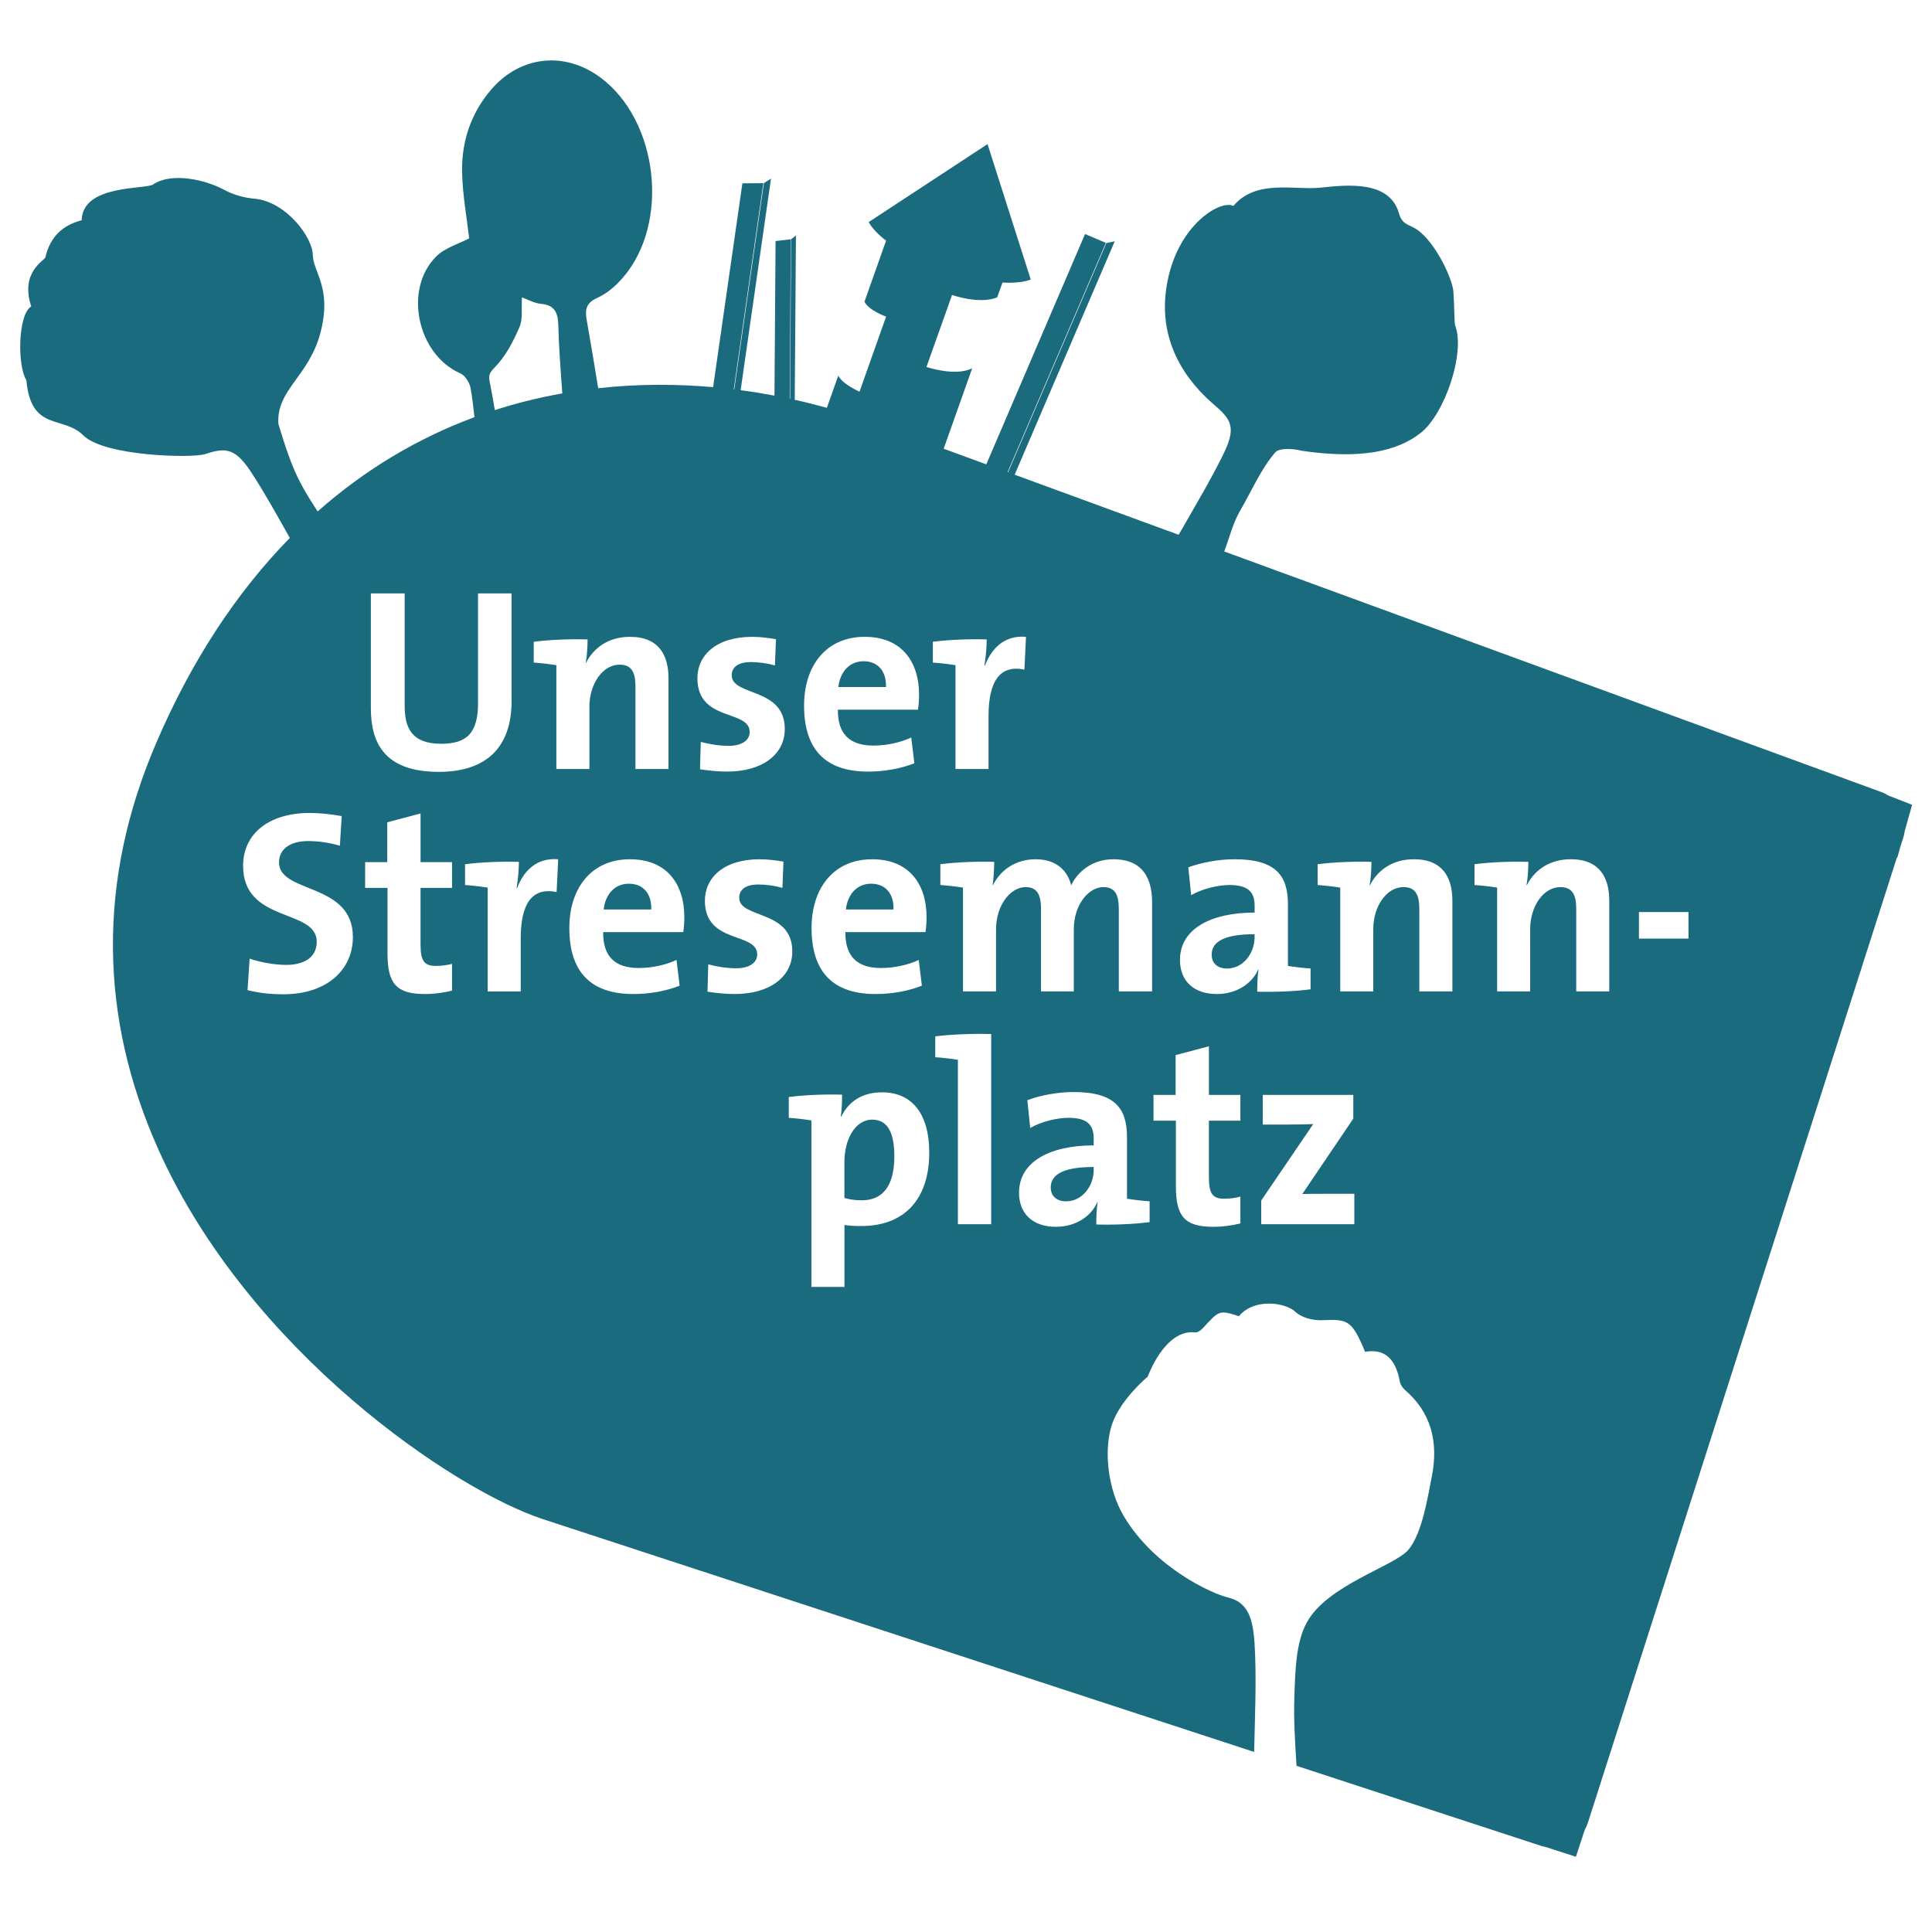 <?xml version="1.0" encoding="UTF-8"?>
<svg enable-background="new 0 0 841.89 595.28" version="1.1" viewBox="0 0 192 192" xml:space="preserve" xmlns="http://www.w3.org/2000/svg">
<g transform="translate(-214.55 -113.06)" fill="#1c6d7f">
	<polygon points="3367.1 86.894 3364.7 85.573 3363.6 85.666 3366 86.989"/>
	<polygon points="3328.4 86.038 3329.1 85.619 3327.2 85.721 3326.5 86.14"/>
	<polygon points="3329.8 74.101 3327.3 73.714 3326.3 74.115 3328.8 74.505"/>
</g>
<g transform="matrix(.505 0 0 .505 -106.34 -51.093)" fill="#1a6b7e">
	<path d="m334.33 275.08c-2.714 0-4.608 1.998-4.967 5.068h9.37c0.102-3.174-1.638-5.068-4.403-5.068z"/>
	<path d="m417.35 334.87c0 1.639 1.129 2.713 3.021 2.713 3.229 0 5.43-3.072 5.43-6.145v-0.613c-6.914 0-8.451 1.996-8.451 4.045z"/>
	<path d="m449.02 289.06c0 1.636 1.127 2.711 3.021 2.711 3.225 0 5.424-3.07 5.424-6.143v-0.613c-6.91 1e-3 -8.445 1.996-8.445 4.045z"/>
	<path d="m382 275.08c-2.713 0-4.607 1.998-4.967 5.068h9.371c0.101-3.174-1.638-5.068-4.404-5.068z"/>
	<path d="m582.19 257.73c-0.417-0.261-0.866-0.493-1.345-0.672 0 0-2.648-0.972-7.282-2.667l-0.057-0.021c-19.771-7.239-75.874-27.779-122.02-44.675 1.015-2.631 1.708-5.592 3.099-7.962 2.155-3.68 4.199-8.425 6.993-11.585 0.682-0.76 3.188-0.78 5.187-0.266 11.451 1.68 18.715 0.186 23.414-3.535 4.697-3.721 8.814-15.762 6.747-21.145-0.165-0.457-0.145-4.065-0.347-6.714-0.201-2.649-4.031-10.717-7.934-12.588-1.512-0.719-2.284-1.003-2.777-2.763-1.846-6.515-10.239-5.585-15.4-5.037-5.163 0.551-12.66-1.747-17.181 3.605-2.512-1.373-11.897 4.096-13.327 17.227-1.432 13.131 8.188 20.672 10.09 22.373 3.016 2.672 3.7 4.336 1.193 9.41-2.388 4.84-5.171 9.489-7.83 14.172-0.293 0.512-0.6 1.016-0.899 1.522-11.998-4.394-23.047-8.438-32.266-11.815l19.695-45.936-1.651 0.352-19.34 45.111c-0.032-0.013-0.062-0.023-0.096-0.036l19.339-45.111-4.093-1.75-19.433 45.329c-3.088-1.132-5.894-2.158-8.389-3.073l5.603-15.809-0.021-2e-3c-3.381 1.646-8.969-0.284-8.969-0.284l5.037-14.167s5.27 1.912 8.876 0.48l1.049-2.921c2.183 0.118 4.105-0.053 5.562-0.585 3e-3 0.01-8.509-26.657-8.509-26.657s-23.354 15.338-23.385 15.343c0.682 1.235 1.882 2.471 3.426 3.654l-4.26 12.022c0.865 1.726 4.262 2.928 4.262 2.928l-5.233 14.769s-3.363-1.463-4.179-3.15l-2.247 6.329c-1.931-0.536-4.029-1.075-6.321-1.583l0.236-32.323-0.943 0.719-0.208 31.404c-0.025-5e-3 -0.052-0.01-0.077-0.016l0.22-31.371-3.002 0.352-0.216 30.417c-2.108-0.398-4.328-0.762-6.654-1.07l5.97-41.63-1.398 0.886-5.833 40.583c-0.03-4e-3 -0.062-8e-3 -0.096-0.012l5.823-40.565-4.124 0.031-5.762 40.11c-6.92-0.609-14.556-0.684-22.62 0.207-0.721-4.45-1.444-8.868-2.229-13.256-0.381-2.129-0.249-3.501 2.082-4.533 1.866-0.83 3.598-2.339 4.97-3.92 9.34-10.728 7.05-30.942-4.37-39.426-7.053-5.244-15.8-4.292-21.517 2.382-4.001 4.67-5.835 10.226-5.714 16.25 0.096 4.494 0.933 8.978 1.393 13.017-2.01 1.072-4.736 1.819-6.479 3.548-6.525 6.507-3.678 19.351 4.742 23.018 0.948 0.406 1.835 1.858 2.026 2.943 0.325 1.871 0.55 3.767 0.753 5.678-11.333 4.197-21.668 10.419-30.859 18.55-1.086-1.662-2.139-3.333-3.082-5.052-2.088-3.786-3.383-8.045-4.641-12.151-0.479-6.769 6.075-9.337 8.316-18.131 2.238-8.792-1.477-11.689-1.546-15.136-0.069-3.45-5.031-10.164-11.017-11.025-0.494-0.08-3.334-0.111-6.557-1.858s-10.017-3.556-13.872-0.985c-1.494 0.998-13.914-0.041-14.038 7.047-3.646 0.925-6.189 3.143-7.156 7.319-0.134 0.568-5.021 2.861-2.771 9.629-2.631 1.569-2.765 11.65-0.961 14.524 0.94 10.2 7.187 6.843 11.224 10.864 4.13 4.107 21.4 4.518 23.984 3.665 4.086-1.364 5.957-1.142 9.098 3.672 2.705 4.148 5.099 8.513 7.541 12.834-10.573 10.792-19.432 24.333-26.321 40.411-11.511 26.848-11.314 53.823 0.573 80.198 17.809 39.489 57.953 66.679 75.49 72.463 0.223 0.075 81.994 26.841 140.02 45.832 5e-3 -0.196 0.02-0.393 0.023-0.586 0.129-6.192 0.405-12.418 0.173-18.617-0.235-6.5-0.951-10.178-5.461-11.229-2.855-0.677-14.247-5.68-20.366-15.947-3.295-5.525-3.99-13.397-2.272-18.264 1.722-4.863 6.976-9.218 6.976-9.218s3.3-9.353 9.296-8.704c0.521 0.075 1.171-0.413 1.604-0.887 3.184-3.491 3.184-3.515 7.053-2.295 2.419-3.085 7.849-3.085 10.756-1.17 1.46 1.514 3.827 2.046 5.744 1.948 4.973-0.24 5.756 0.096 8.312 6.23 3.388-0.597 5.931 0.838 6.838 5.851 0.116 0.607 0.562 1.251 0.978 1.626 5.031 4.313 6.791 10.073 5.243 17.46-0.646 3.116-1.771 10.8-4.551 14.037-2.78 3.241-15.994 6.911-20.011 14.344-2.143 3.979-2.242 9.608-2.413 14.513-0.154 4.477 0.129 8.991 0.424 13.641 27.795 9.097 48.337 15.82 48.337 15.82 0.186 0.06 0.382 0.06 0.565 0.111l6.081 1.967 1.747-5.334c0.243-0.424 0.449-0.863 0.597-1.328l60.829-190.01 0.065 0.09 0.617-2.207 0.597-1.876c0.124-0.388 0.191-0.765 0.246-1.147l1.46-5.205zm-189.28 23.904c0 0.871-0.052 1.895-0.207 2.97h-15.766c-0.052 4.76 2.303 7.065 7.014 7.065 2.51 0 5.223-0.563 7.422-1.587l0.615 5.068c-2.714 1.075-5.938 1.639-9.112 1.639-8.089 0-12.596-4.044-12.596-13.004 0-7.781 4.303-13.516 11.93-13.516 7.423 0 10.7 5.07 10.7 11.365zm-12.177-55.138c7.423 0 10.702 5.07 10.702 11.366 0 0.871-0.055 1.894-0.207 2.969h-15.767c-0.052 4.763 2.303 7.065 7.011 7.065 2.513 0 5.224-0.563 7.425-1.587l0.615 5.068c-2.713 1.075-5.938 1.639-9.115 1.639-8.086 0-12.59-4.044-12.59-13.004 0-7.781 4.3-13.516 11.926-13.516zm-54.529 0.514c0 1.228-0.101 3.225-0.356 4.556l0.049 0.049c1.537-3.019 4.504-5.119 8.652-5.119 5.734 0 7.577 3.688 7.577 8.14v17.868h-6.502v-16.279c0-2.664-0.716-4.251-3.122-4.251-3.328 0-5.938 3.789-5.938 8.244v12.286h-6.503v-20.426c-1.229-0.204-2.969-0.411-4.452-0.512v-4.096c3.222-0.411 7.166-0.563 10.595-0.46zm-18.273-53.539c2.129-2.15 3.639-5.086 4.871-7.921 0.706-1.641 0.344-3.747 0.485-5.848 1.332 0.478 2.489 1.15 3.693 1.258 2.742 0.235 3.396 1.721 3.461 4.22 0.121 4.479 0.464 8.947 0.789 13.413-2.578 0.46-5.184 1.013-7.818 1.695-1.846 0.479-3.668 1.01-5.466 1.589-0.252-1.552-0.514-3.079-0.817-4.598-0.364-1.854-0.628-2.376 0.802-3.808zm-24.375 44.476h6.654v22.168c0 4.352 1.435 7.425 7.166 7.425 5.12 0 7.27-2.15 7.27-8.04v-21.553h6.605v21.145c0 9.42-5.223 13.976-14.335 13.976-10.903 0-13.36-5.938-13.36-12.544zm-17.206 78.891c-2.458 0-4.916-0.253-7.066-0.816l0.411-6.195c1.943 0.664 4.709 1.228 7.218 1.228 3.378 0 5.99-1.382 5.99-4.556 0-6.603-14.49-3.584-14.49-14.947 0-6.146 4.864-10.397 13.157-10.397 1.946 0 4.199 0.258 6.246 0.618l-0.356 5.835c-1.946-0.563-4.096-0.922-6.194-0.922-3.841 0-5.786 1.742-5.786 4.199 0 6.194 14.539 3.89 14.539 14.692-1e-3 6.503-5.173 11.261-13.669 11.261zm33.177-20.938h-6.194v11.162c0 3.277 0.768 4.197 3.021 4.197 1.075 0 2.251-0.152 3.174-0.408v5.272c-1.639 0.411-3.532 0.667-5.323 0.667-5.632 0-7.373-2.05-7.373-7.986v-12.903h-4.404v-5.068h4.352v-7.833l6.555-1.742v9.575h6.194v5.067zm20.584 0.819c-4.711-0.972-7.065 2.101-7.065 9.167v10.392h-6.502v-20.429c-1.23-0.204-2.97-0.408-4.453-0.509v-4.096c3.223-0.411 7.166-0.563 10.596-0.463 0 1.331-0.152 3.38-0.46 5.171h0.104c1.228-3.225 3.685-6.042 8.086-5.683zm24.925 7.885h-15.767c-0.053 4.76 2.302 7.065 7.014 7.065 2.509 0 5.223-0.563 7.422-1.587l0.615 5.068c-2.714 1.075-5.939 1.639-9.112 1.639-8.089 0-12.597-4.044-12.597-13.004 0-7.781 4.304-13.516 11.93-13.516 7.425 0 10.701 5.071 10.701 11.366 0 0.87-0.05 1.894-0.206 2.969zm2.779-49.968c0-4.453 3.633-8.14 10.799-8.14 1.486 0 3.125 0.207 4.662 0.462l-0.206 5.171c-1.435-0.411-3.122-0.667-4.712-0.667-2.558 0-3.788 1.023-3.788 2.613 0 4.145 10.443 2.303 10.443 10.544 0 5.019-4.401 8.396-11.363 8.396-1.845 0-3.686-0.204-5.326-0.46l0.155-5.375c1.586 0.408 3.532 0.768 5.476 0.768 2.51 0 4.147-1.023 4.147-2.714 0-4.506-10.287-1.945-10.287-10.598zm7.31 62.153c-1.843 0-3.686-0.205-5.324-0.46l0.153-5.375c1.587 0.408 3.532 0.768 5.479 0.768 2.507 0 4.146-1.026 4.146-2.714 0-4.507-10.291-1.946-10.291-10.598 0-4.455 3.636-8.141 10.803-8.141 1.485 0 3.124 0.207 4.659 0.46l-0.204 5.171c-1.435-0.408-3.122-0.664-4.709-0.664-2.561 0-3.791 1.023-3.791 2.61 0 4.148 10.445 2.303 10.445 10.547-1e-3 5.016-4.404 8.396-11.366 8.396zm24.904 45.659c-1.229 0-2.201-0.052-3.276-0.204v12.184h-6.502v-32.766c-1.23-0.203-2.97-0.41-4.455-0.512v-4.096c3.225-0.41 7.116-0.562 10.494-0.46 0 1.279-0.052 2.97-0.256 4.3h0.104c1.435-2.971 4.146-4.762 7.985-4.762 6.043 0 9.319 4.352 9.319 11.877 1e-3 8.857-4.608 14.439-13.413 14.439zm14.12-114.98c3.225-0.411 7.166-0.563 10.598-0.46 0 1.328-0.152 3.377-0.46 5.168h0.101c1.232-3.223 3.688-6.04 8.089-5.683l-0.305 6.453c-4.711-0.974-7.065 2.099-7.065 9.164v10.392h-6.502v-20.426c-1.23-0.204-2.97-0.411-4.455-0.512v-4.096zm11.481 114.62h-6.554v-32.355c-1.228-0.204-2.97-0.408-4.453-0.512v-4.096c3.274-0.409 7.219-0.563 11.007-0.46zm31.177-0.411c-3.225 0.411-7.166 0.566-10.494 0.463 0-1.486 0.054-3.021 0.256-4.352l-0.05-0.052c-1.228 2.866-4.352 4.863-8.14 4.863-4.608 0-7.271-2.61-7.271-6.706 0-6.092 6.04-9.316 14.694-9.316v-1.385c0-2.66-1.281-4.043-4.967-4.043-2.305 0-5.378 0.768-7.528 1.996l-0.561-5.477c2.559-0.922 5.835-1.59 9.112-1.59 8.192 0 10.495 3.277 10.495 8.859v12.133c1.228 0.205 2.969 0.409 4.452 0.512v4.095zm0.488-45.401h-6.551v-16.129c0-2.711-0.615-4.401-3.021-4.401-2.865 0-5.835 3.377-5.835 8.345v12.185h-6.45v-16.129c0-2.507-0.515-4.401-3.021-4.401-3.018 0-5.835 3.584-5.835 8.345v12.185h-6.502v-20.429c-1.23-0.204-2.97-0.408-4.456-0.509v-4.096c3.226-0.411 7.221-0.563 10.599-0.463 0 1.23-0.104 3.122-0.305 4.608h0.049c1.538-3.122 4.608-5.12 8.396-5.12 4.505 0 6.398 2.662 7.011 5.12 1.179-2.509 3.996-5.12 8.296-5.12 4.913 0 7.626 2.714 7.626 8.5v17.509zm17.375 25.438h-6.195v11.158c0 3.277 0.771 4.199 3.021 4.199 1.075 0 2.251-0.154 3.174-0.41v5.271c-1.639 0.411-3.53 0.667-5.324 0.667-5.634 0-7.37-2.047-7.37-7.985v-12.9h-4.403v-5.07h4.35v-7.834l6.553-1.738v9.572h6.195v5.07zm3.52-29.79c-1.228 2.866-4.35 4.864-8.141 4.864-4.607 0-7.27-2.61-7.27-6.707 0-6.094 6.042-9.319 14.691-9.319v-1.383c0-2.662-1.276-4.042-4.961-4.042-2.309 0-5.379 0.765-7.528 1.995l-0.562-5.479c2.559-0.92 5.836-1.587 9.11-1.587 8.192 0 10.495 3.277 10.495 8.856v12.133c1.229 0.204 2.969 0.411 4.455 0.512v4.096c-3.226 0.411-7.166 0.563-10.495 0.462 0-1.486 0.052-3.021 0.256-4.352zm18.906 50.164h-18.33v-4.659l10.239-15.051c-0.972 0.051-2.97 0.104-5.425 0.104h-4.504v-5.838h17.816v4.659l-10.038 14.847c1.075-0.052 3.892-0.052 5.789-0.052h4.452v5.99zm19.29-45.812h-6.505v-16.281c0-2.662-0.716-4.249-3.122-4.249-3.328 0-5.938 3.789-5.938 8.241v12.289h-6.5v-20.429c-1.229-0.204-2.969-0.408-4.455-0.509v-4.096c3.226-0.411 7.166-0.563 10.596-0.463 0 1.23-0.101 3.226-0.356 4.559l0.052 0.049c1.537-3.019 4.507-5.12 8.649-5.12 5.734 0 7.58 3.686 7.58 8.141v17.868zm30.872 0h-6.5v-16.281c0-2.662-0.716-4.249-3.121-4.249-3.329 0-5.939 3.789-5.939 8.241v12.289h-6.504v-20.429c-1.229-0.204-2.97-0.408-4.453-0.509v-4.096c3.225-0.411 7.166-0.566 10.598-0.463 0 1.23-0.104 3.226-0.359 4.559l0.053 0.049c1.534-3.019 4.504-5.12 8.651-5.12 5.732 0 7.575 3.686 7.575 8.141v17.868zm15.591-10.391h-9.748v-5.223h9.748z"/>
	<path d="m380.52 231.3c-2.713 0-4.607 1.998-4.967 5.071h9.371c0.101-3.174-1.641-5.071-4.404-5.071z"/>
	<path d="m382.22 321.51c-3.429 0-5.476 3.993-5.476 8.346v7.062c1.023 0.308 2.099 0.463 3.43 0.463 3.736 0 6.398-2.357 6.398-8.652 0-4.764-1.383-7.219-4.352-7.219z"/>
</g>
</svg>

